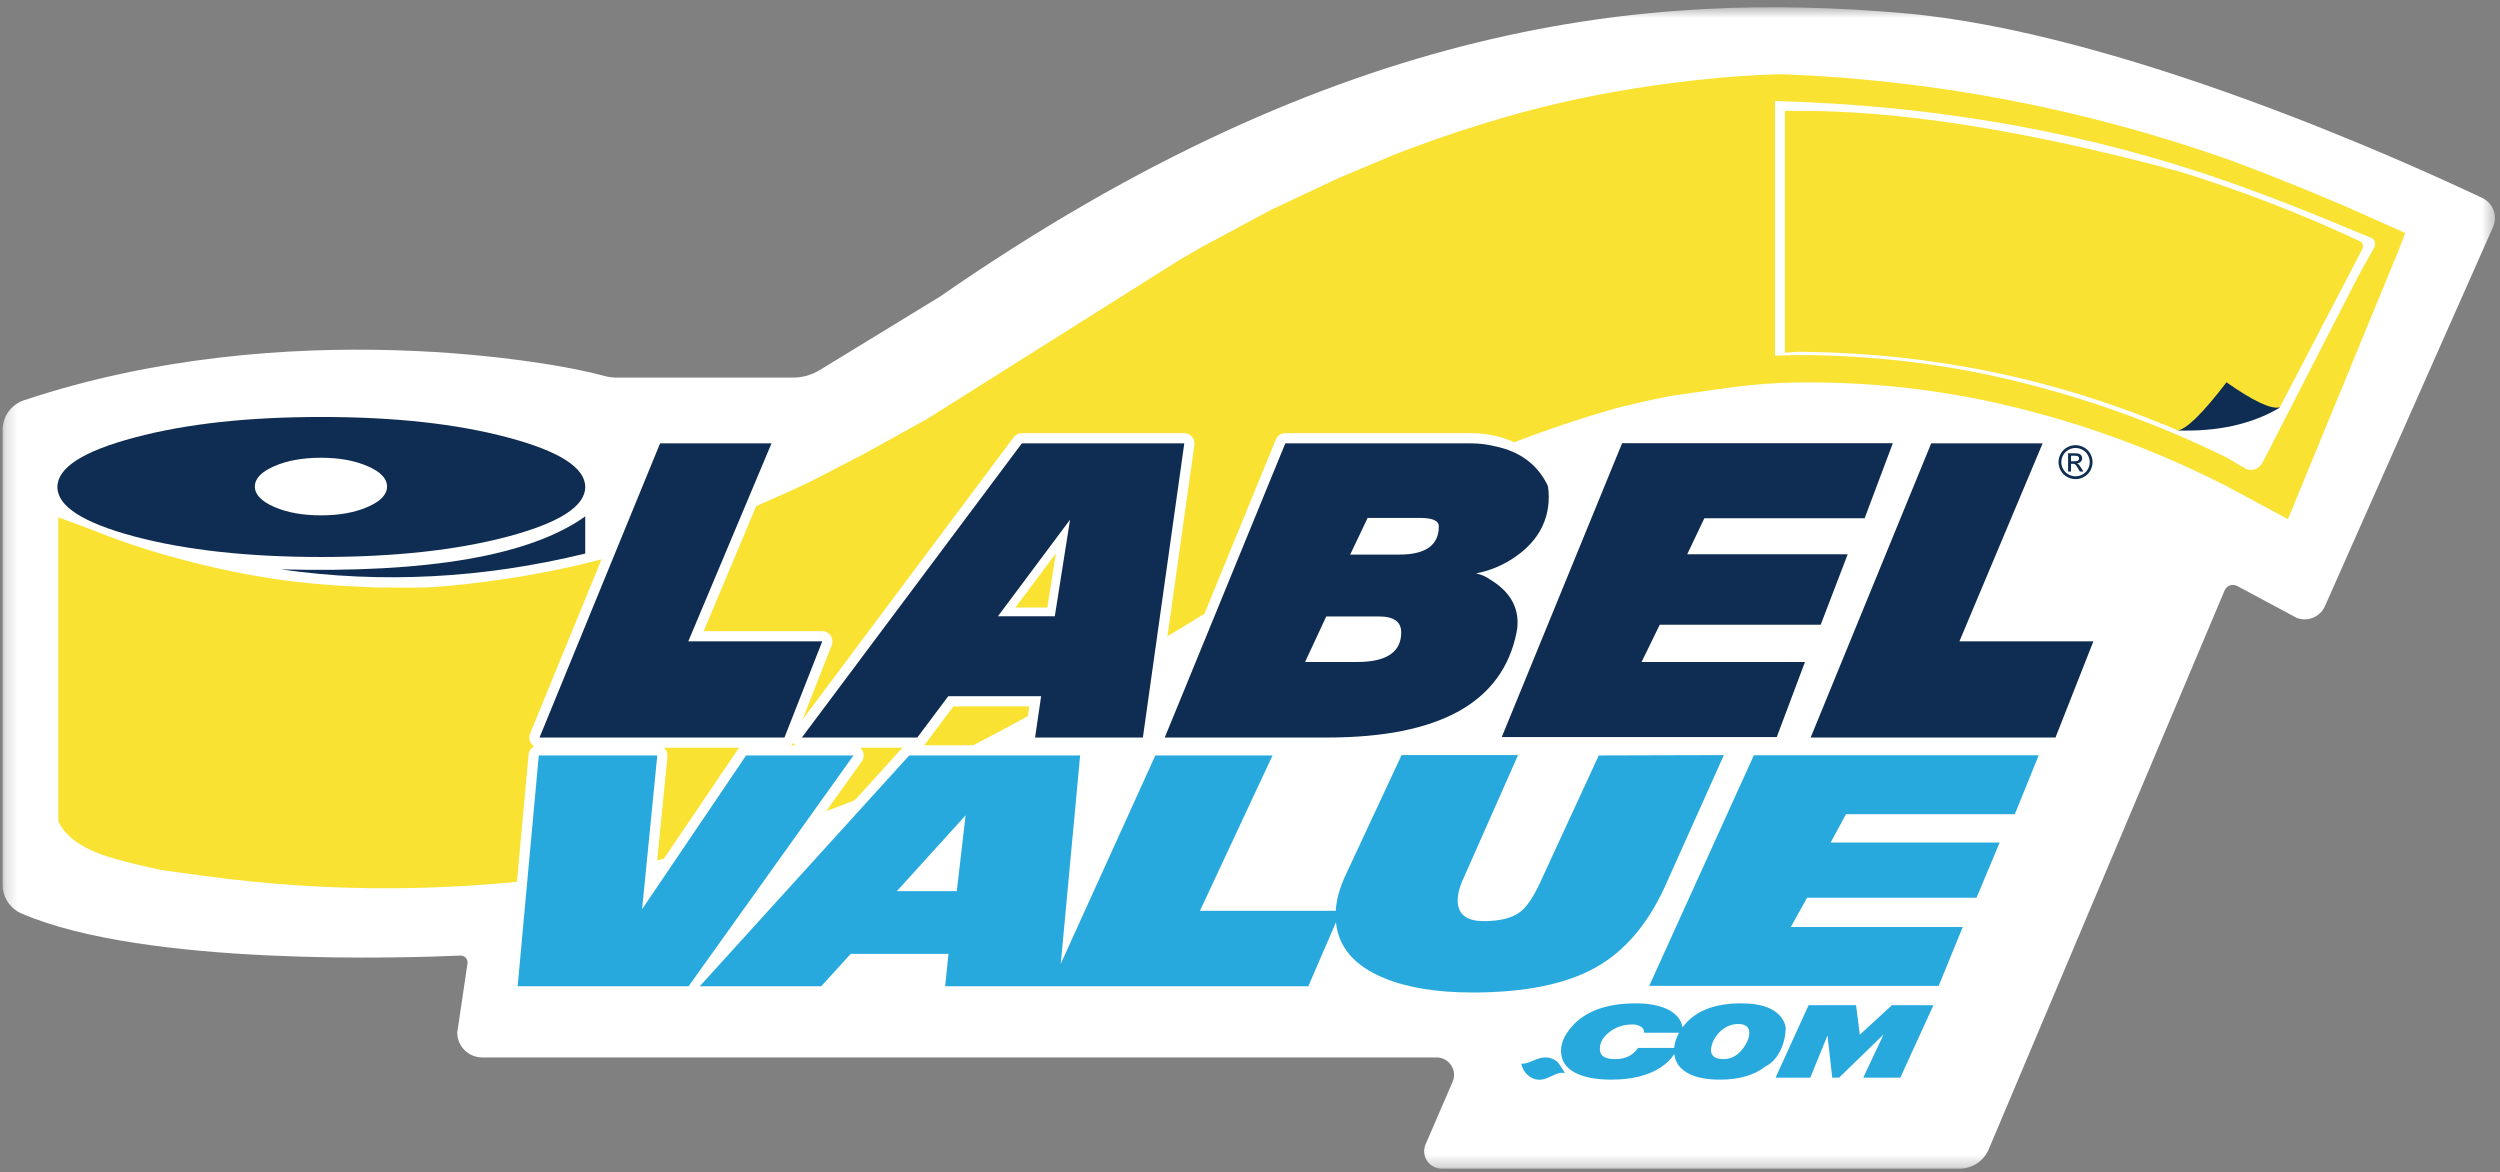 <?xml version="1.0" encoding="UTF-8"?>
<svg width="209px" height="98px" viewBox="0 0 209 98" version="1.1" xmlns="http://www.w3.org/2000/svg" xmlns:xlink="http://www.w3.org/1999/xlink">
    <rect x="0" y="0" width="209" height="98" fill="#808080" stroke="none"/>
    <!-- Generator: Sketch 55.2 (78181) - https://sketchapp.com -->
    <title>labelvalue-logo-patch</title>
    <desc>Created with Sketch.</desc>
    <defs>
        <polygon id="path-1" points="0.215 0.607 208.577 0.607 208.577 97.7 0.215 97.7"></polygon>
    </defs>
    <g id="Homepage" stroke="none" stroke-width="1" fill="none" fill-rule="evenodd">
        <g id="Homepage-desktop" transform="translate(-31, -24)">
            <g id="Header&amp;-Hero">
                <g id="Header-desktop-v1">
                    <g id="Header-middle">
                        <g id="Logo">
                            <g id="labelvalue-logo-patch" transform="translate(31, 24)">
                                <g id="Group-86">
                                    <g id="Group-5">
                                        <mask id="mask-2" fill="white">
                                            <use xlink:href="#path-1"></use>
                                        </mask>
                                        <g id="Clip-4"></g>
                                        <path d="M1.998,33.465 C23.933,26.152 46.58,30.303 50.413,31.401 C50.803,31.512 51.205,31.57 51.61,31.57 L66.277,31.57 C67.069,31.57 67.846,31.353 68.524,30.943 L78.574,24.801 C112.107,1.547 138.04,-0.725 159.096,1.099 C177.183,2.665 201.127,13.522 207.519,16.552 C208.427,16.983 208.824,18.057 208.419,18.974 L194.365,50.675 C193.968,51.57 192.943,52.002 192.025,51.663 L187.026,48.988 C186.636,48.78 186.15,48.951 185.978,49.359 L166.265,96.062 C165.855,97.054 164.884,97.701 163.809,97.701 L120.525,97.701 C119.474,97.701 118.765,96.625 119.181,95.662 L121.438,90.439 C121.855,89.475 121.146,88.402 120.095,88.402 L40.314,88.402 C39.16,88.402 38.226,87.469 38.226,86.318 L39.083,80.546 C39.136,80.187 38.85,79.869 38.487,79.886 C34.278,80.075 12.131,80.839 1.798,76.367 C0.836,75.951 0.215,75.003 0.215,73.956 L0.215,35.954 C0.215,34.828 0.93,33.822 1.998,33.465" id="Fill-3" fill="#FFFFFF" mask="url(#mask-2)"></path>
                                    </g>
                                    <path d="M175.158,38.656 C175.158,39.558 174.425,40.289 173.522,40.289 C172.619,40.289 171.886,39.558 171.886,38.656 C171.886,37.755 172.619,37.024 173.522,37.024 C174.425,37.024 175.158,37.755 175.158,38.656" id="Fill-6" fill="#FFFFFF"></path>
                                    <path d="M13.696,71.405 C14.839,71.57 15.956,71.728 17.057,71.871 C17.06,71.873 17.065,71.873 17.068,71.873 C27.726,73.345 38.532,73.257 49.187,71.612 C59.868,69.95 70.165,66.584 79.79,61.609 C89.324,56.682 98.685,51.192 107.613,45.292 C111.776,42.541 116.156,40.102 120.63,38.043 C125.105,35.985 129.803,34.247 134.595,32.879 C134.609,32.875 134.624,32.871 134.639,32.867 C134.816,32.824 135.017,32.773 135.236,32.709 C135.259,32.702 135.283,32.696 135.308,32.691 L135.464,32.654 C135.828,32.57 136.207,32.484 136.612,32.384 C137.54,32.159 138.53,31.95 139.564,31.762 C139.581,31.759 139.599,31.755 139.616,31.753 L144.621,31.046 C144.627,31.045 144.633,31.044 144.64,31.044 C146.643,30.789 148.5,30.652 150.162,30.637 C156.23,30.55 162.276,31.21 168.132,32.599 C174.183,34.025 180.091,36.15 185.687,38.917 C185.69,38.917 185.692,38.918 185.692,38.918 L186.72,39.431 C186.732,39.437 186.745,39.444 186.756,39.451 L190.597,41.517 L199.27,20.444 L199.37,20.184 L197.425,19.319 L195.606,18.508 C192.488,17.171 189.286,15.885 186.087,14.686 C174.116,10.449 161.681,8.049 149.126,7.55 L148.828,7.543 C146.628,7.605 144.386,7.762 142.163,8.008 C142.161,8.008 142.159,8.008 142.157,8.009 C139.789,8.261 137.385,8.604 135.014,9.028 C132.062,9.561 129.192,10.225 126.486,11.001 C123.652,11.809 120.896,12.716 118.294,13.701 C118.29,13.703 118.285,13.704 118.281,13.706 C117.917,13.839 117.541,13.984 117.178,14.125 L112.435,16.119 L106.874,18.733 L101.138,21.815 C101.057,21.858 100.976,21.906 100.89,21.956 L99.214,22.931 L78.268,36.131 C78.246,36.144 78.224,36.157 78.202,36.169 L72.848,39.137 C72.837,39.143 72.824,39.149 72.813,39.155 L68.455,41.408 C68.441,41.415 68.427,41.422 68.413,41.429 L66.934,42.128 L66.904,42.142 L63.402,43.695 C63.378,43.706 63.353,43.716 63.329,43.725 L58.347,45.589 C58.336,45.594 58.323,45.598 58.312,45.603 L55.596,46.531 C54.238,47.02 52.843,47.459 51.453,47.834 C48.097,48.761 44.483,49.478 40.709,49.966 C39.585,50.119 38.425,50.246 37.166,50.353 C36.57,50.407 35.971,50.442 35.336,50.459 L35.317,50.459 C34.739,50.468 34.16,50.468 33.546,50.468 L33.53,50.468 C32.967,50.46 32.328,50.453 31.679,50.459 C31.651,50.46 31.621,50.459 31.592,50.458 C31.034,50.429 30.45,50.405 29.885,50.383 L29.836,50.382 C29.831,50.381 29.825,50.381 29.819,50.381 L29.379,50.357 C26.155,50.207 23.012,49.839 20.037,49.263 C17.244,48.716 14.518,48.032 11.933,47.23 C10.231,46.698 8.566,46.1 6.98,45.452 L6.217,45.17 L6.217,68.323 C6.746,69.196 7.988,69.934 9.836,70.468 C11.115,70.829 12.413,71.145 13.696,71.405 M32.251,75.599 C27.087,75.599 21.861,75.239 16.704,74.528 C15.577,74.381 14.439,74.219 13.276,74.053 C13.251,74.05 13.225,74.045 13.2,74.04 C11.837,73.763 10.459,73.428 9.101,73.044 C9.099,73.044 9.097,73.043 9.094,73.043 C6.268,72.228 4.437,70.935 3.651,69.2 C3.574,69.027 3.532,68.838 3.532,68.648 L3.532,43.248 C3.532,42.809 3.748,42.399 4.108,42.148 C4.468,41.898 4.929,41.839 5.341,41.991 L7.932,42.946 C7.947,42.952 7.962,42.957 7.976,42.963 C9.498,43.586 11.098,44.161 12.733,44.672 C15.223,45.445 17.855,46.104 20.551,46.632 C23.397,47.184 26.411,47.537 29.508,47.68 L29.516,47.68 L29.991,47.706 C30.551,47.728 31.128,47.75 31.691,47.781 C32.354,47.773 32.992,47.781 33.556,47.788 C34.152,47.788 34.717,47.788 35.27,47.781 C35.847,47.764 36.389,47.733 36.93,47.685 L36.934,47.685 C38.15,47.579 39.266,47.457 40.348,47.311 C40.35,47.311 40.353,47.31 40.356,47.31 C44.008,46.838 47.501,46.145 50.739,45.25 C50.742,45.249 50.745,45.248 50.747,45.248 C52.072,44.891 53.401,44.474 54.696,44.007 C54.703,44.004 54.71,44.002 54.716,44 L57.423,43.074 L62.348,41.23 L65.799,39.7 L67.242,39.018 L71.562,36.784 L76.866,33.845 L97.801,20.652 L97.841,20.627 L99.538,19.641 C99.635,19.585 99.745,19.521 99.865,19.456 L105.632,16.357 C105.654,16.345 105.674,16.334 105.697,16.324 L111.316,13.682 C111.333,13.675 111.35,13.667 111.367,13.66 L116.154,11.648 C116.165,11.643 116.177,11.638 116.189,11.634 C116.569,11.487 116.959,11.336 117.348,11.193 C120.019,10.183 122.845,9.252 125.747,8.425 C128.537,7.625 131.495,6.941 134.538,6.391 C136.972,5.956 139.438,5.603 141.868,5.344 C144.176,5.089 146.504,4.927 148.788,4.863 C148.809,4.863 148.833,4.863 148.856,4.863 L149.198,4.871 C149.205,4.872 149.213,4.872 149.22,4.872 C155.629,5.127 162.056,5.867 168.319,7.076 C174.594,8.286 180.877,9.998 186.996,12.164 C187.004,12.167 187.012,12.169 187.02,12.172 C190.264,13.388 193.512,14.693 196.674,16.049 C196.679,16.051 196.685,16.054 196.692,16.056 L198.521,16.872 L201.625,18.254 C202.277,18.545 202.587,19.292 202.331,19.957 L201.77,21.418 C201.768,21.427 201.764,21.437 201.76,21.448 L192.514,43.911 C192.369,44.263 192.082,44.537 191.724,44.665 C191.365,44.793 190.97,44.762 190.635,44.582 L185.5,41.818 L184.492,41.315 C179.078,38.641 173.366,36.586 167.515,35.206 C161.869,33.869 156.044,33.233 150.198,33.316 L150.192,33.316 C148.636,33.331 146.884,33.46 144.988,33.7 L140.019,34.402 C139.047,34.58 138.116,34.777 137.25,34.988 C136.829,35.091 136.424,35.184 136.066,35.266 L135.947,35.293 C135.704,35.363 135.489,35.417 135.31,35.462 C126.004,38.121 117.184,42.181 109.096,47.526 C100.087,53.479 90.643,59.018 81.024,63.988 C76.083,66.543 70.936,68.701 65.723,70.405 C60.51,72.11 55.084,73.406 49.599,74.261 C44.146,75.102 38.617,75.552 33.165,75.597 C32.86,75.599 32.557,75.599 32.251,75.599" id="Fill-8" fill="#FFFFFF"></path>
                                    <path d="M150.179,28.345 C150.374,28.345 150.567,28.347 150.762,28.349 C150.946,28.352 151.129,28.353 151.315,28.353 L151.333,28.353 C157.452,28.432 163.552,29.226 169.465,30.717 C175.391,32.203 181.193,34.329 186.711,37.035 C186.714,37.036 186.717,37.037 186.72,37.039 C186.812,37.085 186.893,37.13 186.966,37.171 C186.989,37.184 187.013,37.196 187.036,37.209 C187.05,37.217 187.066,37.226 187.082,37.236 L188.077,37.83 L195.945,22.495 C195.952,22.482 195.959,22.469 195.967,22.456 L196.897,20.782 C196.703,20.703 196.509,20.623 196.315,20.544 C195.203,20.087 194.054,19.615 192.921,19.147 C192.918,19.145 192.914,19.143 192.91,19.142 C190.695,18.245 188.402,17.374 186.098,16.553 C174.813,12.558 162.585,10.297 149.732,9.83 L149.732,28.356 L150.144,28.346 C150.156,28.345 150.167,28.345 150.179,28.345 L150.179,28.345 Z M188.209,40.626 C187.929,40.626 187.637,40.578 187.341,40.478 C187.25,40.447 187.162,40.407 187.08,40.358 L185.724,39.548 C185.703,39.535 185.679,39.523 185.658,39.511 C185.607,39.483 185.559,39.456 185.522,39.437 C180.174,36.815 174.553,34.754 168.811,33.315 C163.102,31.878 157.214,31.109 151.306,31.033 C151.114,31.033 150.924,31.03 150.733,31.029 C150.555,31.027 150.377,31.025 150.197,31.025 L148.424,31.07 C148.061,31.08 147.711,30.943 147.452,30.691 C147.192,30.439 147.046,30.093 147.046,29.732 L147.046,8.448 C147.046,8.087 147.192,7.74 147.452,7.488 C147.711,7.236 148.065,7.099 148.424,7.108 C155.244,7.288 161.946,7.961 168.345,9.109 C174.744,10.257 181.019,11.912 186.997,14.028 C189.362,14.871 191.71,15.763 193.979,16.683 C193.994,16.689 194.009,16.695 194.022,16.701 C195.129,17.159 196.251,17.619 197.336,18.065 C197.799,18.256 198.263,18.445 198.725,18.634 C198.73,18.637 198.735,18.639 198.739,18.641 C199.685,19.042 200.109,20.005 199.794,21.036 C199.766,21.125 199.729,21.211 199.683,21.294 L198.325,23.736 L190.451,39.082 C189.966,40.08 189.149,40.626 188.209,40.626 L188.209,40.626 Z" id="Fill-10" fill="#FFFFFF"></path>
                                    <path d="M26.862,36.076 C20.885,36.076 15.742,36.64 11.573,37.752 C6.286,39.154 6.018,40.466 6.018,40.715 C6.018,41.399 7.473,42.583 11.573,43.679 C15.75,44.786 20.895,45.347 26.862,45.347 C32.831,45.347 37.972,44.786 42.143,43.679 C46.249,42.584 47.706,41.399 47.706,40.715 C47.706,40.466 47.438,39.154 42.146,37.753 C37.982,36.64 32.84,36.076 26.862,36.076 M26.862,47.782 C20.683,47.782 15.328,47.194 10.944,46.032 C8.646,45.419 6.95,44.748 5.754,43.982 C4.309,43.057 3.577,41.958 3.577,40.715 C3.577,39.469 4.309,38.368 5.754,37.442 C6.951,36.676 8.648,36.006 10.944,35.397 C15.318,34.232 20.673,33.641 26.862,33.641 C33.053,33.641 38.406,34.232 42.773,35.398 C45.071,36.006 46.771,36.676 47.968,37.442 C49.413,38.368 50.147,39.469 50.147,40.715 C50.147,41.958 49.413,43.057 47.968,43.983 C46.771,44.748 45.072,45.419 42.773,46.032 L42.772,46.032 C38.396,47.194 33.042,47.782 26.862,47.782" id="Fill-12" fill="#FFFFFF"></path>
                                    <path d="M32.775,49.477 C29.608,49.477 26.435,49.252 23.303,48.803 C22.663,48.711 22.206,48.138 22.26,47.495 C22.315,46.852 22.861,46.362 23.508,46.38 C35.553,46.697 43.867,45.284 48.215,42.179 C48.588,41.914 49.077,41.878 49.484,42.086 C49.89,42.295 50.146,42.714 50.146,43.17 L50.146,46.277 C50.146,46.838 49.762,47.327 49.215,47.46 C44.883,48.517 40.507,49.166 36.206,49.388 C35.065,49.448 33.92,49.477 32.775,49.477" id="Fill-14" fill="#FFFFFF"></path>
                                    <path d="M23.075,40.676 C23.183,40.746 23.338,40.831 23.556,40.925 C23.558,40.926 23.559,40.926 23.561,40.927 C24.429,41.308 25.53,41.501 26.83,41.501 C28.138,41.501 29.237,41.308 30.096,40.93 C30.1,40.927 30.104,40.926 30.109,40.923 C30.327,40.829 30.481,40.746 30.59,40.676 C30.481,40.607 30.327,40.523 30.109,40.429 C30.104,40.427 30.1,40.425 30.096,40.424 C29.237,40.044 28.138,39.851 26.83,39.851 C25.53,39.851 24.429,40.045 23.561,40.425 C23.559,40.426 23.558,40.427 23.556,40.428 C23.338,40.522 23.183,40.606 23.075,40.676 M26.83,44.668 C25.09,44.668 23.561,44.385 22.289,43.829 C20.164,42.906 19.718,41.605 19.718,40.677 C19.718,39.747 20.164,38.447 22.289,37.524 C23.561,36.967 25.09,36.685 26.83,36.685 C28.579,36.685 30.107,36.967 31.373,37.524 C33.497,38.441 33.943,39.745 33.943,40.677 C33.943,41.609 33.497,42.912 31.373,43.829 C30.107,44.385 28.579,44.668 26.83,44.668" id="Fill-16" fill="#FFFFFF"></path>
                                    <path d="M30.737,38.976 C31.819,39.442 32.356,40.008 32.356,40.676 C32.356,41.337 31.819,41.911 30.737,42.378 C29.663,42.851 28.356,43.084 26.831,43.084 C25.306,43.084 24.006,42.851 22.924,42.378 C21.85,41.911 21.305,41.337 21.305,40.676 C21.305,40.008 21.85,39.442 22.924,38.976 C24.006,38.502 25.306,38.268 26.831,38.268 C28.356,38.268 29.663,38.502 30.737,38.976 M26.861,46.564 C32.956,46.564 38.154,45.997 42.458,44.856 C46.77,43.706 48.925,42.324 48.925,40.715 C48.925,39.1 46.77,37.717 42.458,36.575 C38.154,35.425 32.956,34.859 26.861,34.859 C20.768,34.859 15.569,35.425 11.257,36.575 C6.953,37.717 4.798,39.1 4.798,40.715 C4.798,42.324 6.953,43.706 11.257,44.856 C15.569,45.997 20.768,46.564 26.861,46.564" id="Fill-18" fill="#0F2D52"></path>
                                    <path d="M48.926,46.277 L48.926,43.17 C44.334,46.448 35.851,47.923 23.476,47.597 C31.882,48.801 40.364,48.366 48.926,46.277" id="Fill-20" fill="#0F2D52"></path>
                                    <path d="M198.214,19.874 C198.526,20.006 198.627,20.262 198.509,20.643 L197.14,23.105 L189.248,38.486 C188.914,39.185 188.415,39.426 187.77,39.209 L186.392,38.385 C186.306,38.338 186.213,38.284 186.12,38.237 C180.672,35.565 175.021,33.491 169.138,32.015 C163.277,30.539 157.339,29.77 151.316,29.692 C150.935,29.692 150.56,29.684 150.18,29.684 L148.389,29.732 L148.389,8.448 C161.962,8.805 174.679,11.088 186.548,15.291 C188.882,16.123 191.194,17 193.475,17.924 L193.435,17.909 C195.031,18.569 196.626,19.222 198.214,19.874 L198.214,19.874 Z M200.518,20.938 L201.079,19.478 L197.973,18.095 L196.143,17.28 C192.992,15.927 189.801,14.646 186.548,13.427 C174.368,9.116 161.9,6.716 149.167,6.211 L148.825,6.203 C146.591,6.265 144.326,6.421 142.015,6.676 C139.532,6.94 137.12,7.29 134.776,7.71 C131.765,8.254 128.878,8.921 126.115,9.714 C123.251,10.529 120.488,11.438 117.819,12.448 C117.436,12.587 117.056,12.736 116.674,12.883 L111.888,14.895 L106.269,17.536 L100.502,20.635 C100.401,20.69 100.307,20.744 100.214,20.798 L98.517,21.785 L77.55,34.998 L72.196,37.965 L67.838,40.218 L66.359,40.917 L62.857,42.47 L57.876,44.335 L55.153,45.266 C53.836,45.741 52.483,46.169 51.097,46.541 C47.781,47.458 44.256,48.156 40.528,48.639 C39.384,48.794 38.224,48.918 37.049,49.019 C36.442,49.074 35.858,49.104 35.298,49.12 C34.73,49.128 34.146,49.128 33.547,49.128 C32.94,49.12 32.317,49.112 31.663,49.12 C31.08,49.089 30.481,49.066 29.889,49.042 C29.741,49.035 29.593,49.027 29.446,49.019 C26.27,48.871 23.219,48.514 20.293,47.947 C17.515,47.403 14.861,46.735 12.332,45.951 C10.642,45.422 9.024,44.84 7.467,44.203 L4.875,43.248 L4.875,68.648 C5.491,70.008 7.016,71.048 9.467,71.755 C10.759,72.121 12.09,72.447 13.467,72.727 C14.604,72.89 15.748,73.053 16.884,73.2 C27.742,74.699 38.574,74.606 49.393,72.937 C60.273,71.243 70.608,67.864 80.407,62.8 C90.011,57.835 99.327,52.375 108.354,46.409 C116.604,40.956 125.469,36.878 134.963,34.167 C135.151,34.121 135.368,34.066 135.61,33.996 C136.014,33.902 136.458,33.803 136.932,33.686 C137.86,33.461 138.824,33.258 139.804,33.08 L144.809,32.373 C146.771,32.124 148.56,31.992 150.18,31.977 C156.141,31.891 162.025,32.528 167.822,33.902 C173.823,35.317 179.574,37.39 185.092,40.117 C185.435,40.288 185.777,40.459 186.12,40.63 L191.272,43.403 L200.518,20.938 Z" id="Fill-22" fill="#F9E232"></path>
                                    <path d="M197.474,20.853 C197.614,20.581 197.568,20.355 197.327,20.185 C192.478,17.909 187.466,15.975 182.291,14.367 C169.356,10.871 158.529,9.171 149.797,9.271 L149.222,9.271 L149.222,29.483 L150.381,29.413 L150.654,29.413 C161.838,29.522 172.508,31.798 182.68,36.248 C182.858,36.326 183.046,36.412 183.241,36.49 L183.31,36.637 L185.108,37.375 L185.186,37.522 L185.334,37.522 L185.334,37.6 L185.559,37.6 L185.559,37.67 L185.707,37.67 L185.707,37.747 L185.863,37.747 L185.863,37.818 L186.003,37.818 L186.003,37.896 L186.159,37.896 L186.159,37.965 L186.306,37.965 L186.306,38.043 L186.462,38.043 L186.462,38.113 L186.61,38.113 L186.61,38.19 L186.758,38.19 L186.758,38.261 L186.906,38.261 L186.906,38.338 L187.053,38.338 L187.053,38.409 L187.131,38.409 L187.131,38.486 L187.357,38.486 L187.357,38.556 L188.259,38.556 L188.259,38.409 L188.33,38.409 L188.33,38.261 L188.408,38.261 L188.408,38.113 L188.477,38.113 L188.477,37.965 L188.555,37.965 L188.555,37.818 L188.634,37.818 L188.634,37.67 L188.703,37.67 L188.703,37.522 L188.781,37.522 L188.781,37.375 L188.859,37.375 L188.859,37.227 L188.906,37.227 L189.832,35.309 L189.979,35.239 L189.979,35.014 L190.128,34.944 C192.58,30.245 195.023,25.545 197.474,20.853" id="Fill-24" fill="#F9E232"></path>
                                    <path d="M189.381,34.338 C189.031,34.493 188.836,34.578 188.804,34.578 C188.127,34.633 187.723,34.672 187.598,34.687 C187.357,34.726 187.131,34.788 186.913,34.882 C186.424,35.092 185.956,35.185 185.497,35.161 C184.944,35.138 184.447,35.185 183.995,35.301 C183.77,35.363 183.582,35.472 183.426,35.62 C183.326,35.713 183.263,35.799 183.233,35.892 C183.178,35.884 183.139,35.876 183.107,35.876 C182.968,35.814 182.89,35.783 182.85,35.783 C182.68,35.783 182.562,35.829 182.5,35.929 C182.486,35.938 182.461,35.954 182.455,35.969 C182.399,35.961 182.33,35.961 182.236,35.961 C182.189,35.961 182.166,35.961 182.151,35.977 C182.104,35.977 182.073,35.985 182.065,35.993 C182.049,36 182.041,36.016 182.041,36.047 C182.041,36.117 182.095,36.155 182.205,36.155 C182.22,36.155 182.236,36.148 182.26,36.117 L182.384,36.186 C182.392,36.194 182.399,36.21 182.392,36.241 C182.392,36.249 182.415,36.265 182.446,36.28 C182.477,36.311 182.508,36.334 182.562,36.35 L182.656,36.404 C182.719,36.451 182.796,36.505 182.882,36.568 C183.107,36.66 183.544,36.847 184.197,37.142 C185.108,37.561 185.792,37.888 186.26,38.128 C186.361,38.183 186.929,38.4 187.965,38.781 C188.377,38.688 188.728,38.455 188.992,38.082 C189.171,37.833 189.287,37.569 189.349,37.289 C189.396,37.118 189.559,36.801 189.848,36.326 C189.948,36.148 190.034,36.009 190.096,35.892 C190.323,35.744 190.533,35.324 190.734,34.649 C190.734,34.626 190.734,34.61 190.743,34.594 C190.759,34.548 190.765,34.493 190.765,34.439 C190.774,34.392 190.765,34.345 190.743,34.306 C190.75,34.291 190.759,34.276 190.759,34.261 C190.759,34.213 190.75,34.182 190.727,34.159 C190.719,34.097 190.681,34.066 190.618,34.066 C190.556,34.097 190.509,34.112 190.455,34.112 L190.416,34.112 C190.361,34.105 190.299,34.097 190.229,34.097 C190.011,34.097 189.723,34.174 189.381,34.338" id="Fill-26" fill="#FFFFFF"></path>
                                    <path d="M190.587,34.082 L190.572,34.058 C189.84,34.221 188.361,33.523 186.136,31.961 C184.112,34.602 182.734,35.938 182.01,35.985 C185.396,36.101 188.253,35.464 190.587,34.082" id="Fill-28" fill="#0F2D52"></path>
                                    <path d="M113.841,45.754 C114.205,45.755 114.569,45.756 114.933,45.757 C115.617,45.759 116.301,45.761 116.986,45.761 L117.274,45.761 C117.284,45.761 117.293,45.761 117.304,45.762 C118.213,45.806 118.912,45.507 119.438,44.847 C119.749,44.437 119.66,44.249 119.515,44.067 C119.464,44.011 119.402,43.975 119.325,43.959 C118.675,43.89 117.996,43.873 117.306,43.909 C117.296,43.91 117.285,43.911 117.274,43.911 L114.717,43.911 L113.841,45.754 Z M117.481,46.984 C117.408,46.984 117.335,46.983 117.259,46.979 L116.986,46.979 C116.301,46.979 115.614,46.977 114.93,46.975 C114.245,46.973 113.56,46.971 112.876,46.971 C112.668,46.971 112.473,46.864 112.361,46.687 C112.249,46.511 112.236,46.289 112.325,46.101 L113.781,43.04 C113.882,42.828 114.096,42.693 114.332,42.693 L117.257,42.693 C118.015,42.653 118.763,42.671 119.481,42.751 C119.493,42.752 119.506,42.753 119.518,42.756 C119.884,42.82 120.203,42.999 120.443,43.276 C120.448,43.282 120.453,43.287 120.458,43.293 C120.784,43.698 121.214,44.534 120.405,45.59 C120.403,45.593 120.4,45.595 120.398,45.598 C119.668,46.519 118.686,46.984 117.481,46.984 L117.481,46.984 Z" id="Fill-30" fill="#FFFFFF"></path>
                                    <path d="M76.357,73.888 L79.444,73.888 L79.9,69.979 L76.357,73.888 Z M79.987,75.107 L74.982,75.107 C74.741,75.107 74.523,74.965 74.425,74.745 C74.327,74.524 74.368,74.267 74.53,74.089 L80.274,67.751 C80.451,67.554 80.735,67.495 80.978,67.605 C81.22,67.714 81.363,67.966 81.332,68.229 L80.593,74.568 C80.557,74.874 80.297,75.107 79.987,75.107 L79.987,75.107 Z" id="Fill-32" fill="#FFFFFF"></path>
                                    <path d="M84.885,50.79 L87.556,50.79 L88.273,46.253 L84.885,50.79 Z M88.182,52.252 L83.426,52.252 C83.149,52.252 82.896,52.095 82.772,51.848 C82.648,51.601 82.674,51.305 82.84,51.084 L88.87,43.005 C89.073,42.735 89.432,42.638 89.742,42.768 C90.052,42.898 90.234,43.223 90.181,43.556 L88.905,51.634 C88.849,51.99 88.542,52.252 88.182,52.252 L88.182,52.252 Z" id="Fill-34" fill="#FFFFFF"></path>
                                    <path d="M110.25,54.611 L113.445,54.611 C116.409,54.611 116.409,53.391 116.409,52.872 C116.409,52.631 116.409,52.267 115.296,52.267 L111.344,52.267 L110.25,54.611 Z M113.445,56.074 L109.102,56.074 C108.851,56.074 108.619,55.945 108.484,55.735 C108.35,55.524 108.332,55.26 108.438,55.034 L110.212,51.227 C110.333,50.97 110.591,50.804 110.877,50.804 L115.296,50.804 C117.623,50.804 117.873,52.25 117.873,52.872 C117.873,53.935 117.442,54.786 116.626,55.331 C115.88,55.83 114.839,56.074 113.445,56.074 L113.445,56.074 Z" id="Fill-36" fill="#FFFFFF"></path>
                                    <path d="M139.2,81.568 L161.497,81.568 L162.815,78.348 L149.711,78.348 C149.41,78.348 149.13,78.189 148.975,77.927 C148.822,77.668 148.819,77.346 148.965,77.082 L150.327,74.635 C150.478,74.364 150.764,74.196 151.074,74.196 L164.669,74.196 L165.886,71.287 L153.043,71.287 C152.742,71.287 152.464,71.13 152.309,70.871 C152.155,70.613 152.149,70.293 152.292,70.029 L153.576,67.66 C153.726,67.385 154.013,67.213 154.328,67.213 L167.862,67.213 L169.169,63.994 L147.173,63.994 L139.2,81.568 Z M162.071,83.273 L137.875,83.273 C137.584,83.273 137.314,83.127 137.156,82.883 C136.999,82.639 136.977,82.333 137.095,82.068 L145.844,62.789 C145.983,62.484 146.287,62.287 146.623,62.287 L170.437,62.287 C170.721,62.287 170.988,62.43 171.146,62.664 C171.305,62.899 171.336,63.198 171.229,63.461 L169.229,68.386 C169.098,68.708 168.785,68.919 168.437,68.919 L154.836,68.919 L154.476,69.582 L167.169,69.582 C167.454,69.582 167.721,69.726 167.88,69.963 C168.038,70.2 168.067,70.501 167.957,70.763 L166.027,75.378 C165.894,75.695 165.583,75.901 165.239,75.901 L151.577,75.901 L151.163,76.643 L164.087,76.643 C164.371,76.643 164.637,76.784 164.796,77.02 C164.955,77.257 164.985,77.556 164.877,77.819 L162.862,82.743 C162.731,83.063 162.418,83.273 162.071,83.273 L162.071,83.273 Z" id="Fill-38" fill="#FFFFFF"></path>
                                    <path d="M152.642,60.805 L171.256,60.805 L173.752,54.47 L163.807,54.47 C163.521,54.47 163.254,54.327 163.095,54.09 C162.937,53.853 162.907,53.551 163.019,53.288 L169.479,37.917 L162.022,37.917 L152.642,60.805 Z M171.839,62.51 L151.37,62.51 C151.085,62.51 150.819,62.368 150.661,62.132 C150.502,61.897 150.472,61.597 150.579,61.334 L160.658,36.742 C160.789,36.422 161.102,36.212 161.448,36.212 L170.765,36.212 C171.051,36.212 171.317,36.354 171.477,36.592 C171.634,36.83 171.662,37.131 171.552,37.394 L165.092,52.765 L175.006,52.765 C175.289,52.765 175.553,52.904 175.713,53.137 C175.87,53.371 175.904,53.667 175.801,53.929 L172.633,61.969 C172.505,62.296 172.189,62.51 171.839,62.51 L171.839,62.51 Z" id="Fill-40" fill="#FFFFFF"></path>
                                    <path d="M126.819,60.766 L147.945,60.766 L149.662,56.195 L137.236,56.195 C136.942,56.195 136.668,56.043 136.512,55.795 C136.356,55.545 136.339,55.233 136.469,54.97 L137.986,51.855 C138.129,51.561 138.427,51.374 138.754,51.374 L151.623,51.374 L153.225,47.192 L141.049,47.192 C140.757,47.192 140.484,47.042 140.328,46.795 C140.172,46.548 140.153,46.238 140.278,45.974 L141.711,42.96 C141.852,42.663 142.152,42.473 142.482,42.473 L155.291,42.473 L157.01,37.902 L136.184,37.902 L126.819,60.766 Z M148.536,62.471 L125.547,62.471 C125.262,62.471 124.996,62.329 124.838,62.093 C124.679,61.858 124.648,61.559 124.756,61.296 L134.819,36.727 C134.95,36.406 135.262,36.196 135.61,36.196 L158.242,36.196 C158.523,36.196 158.784,36.333 158.944,36.563 C159.104,36.793 159.14,37.086 159.042,37.348 L156.684,43.624 C156.559,43.958 156.239,44.178 155.884,44.178 L143.022,44.178 L142.401,45.486 L154.468,45.486 C154.748,45.486 155.012,45.625 155.171,45.855 C155.33,46.087 155.366,46.382 155.265,46.644 L153.009,52.532 C152.881,52.862 152.564,53.08 152.21,53.08 L139.289,53.08 L138.601,54.489 L150.895,54.489 C151.174,54.489 151.438,54.627 151.597,54.856 C151.756,55.087 151.793,55.379 151.694,55.641 L149.337,61.918 C149.211,62.25 148.894,62.471 148.536,62.471 L148.536,62.471 Z" id="Fill-42" fill="#FFFFFF"></path>
                                    <path d="M79.961,81.599 L108.812,81.599 L110.803,76.997 L100.315,76.997 C100.022,76.997 99.752,76.848 99.595,76.602 C99.438,76.357 99.418,76.048 99.541,75.784 L105.045,64.009 L97.138,64.009 L89.458,80.923 C89.286,81.303 88.864,81.503 88.462,81.396 C88.058,81.289 87.79,80.908 87.829,80.494 L89.361,64.009 L76.388,64.009 L60.425,81.599 L68.277,81.599 L70.49,79.167 C70.652,78.99 70.881,78.888 71.123,78.888 L79.294,78.888 C79.536,78.888 79.766,78.99 79.929,79.17 C80.09,79.349 80.169,79.588 80.143,79.829 L79.961,81.599 Z M112.382,76.614 C112.465,76.732 112.52,76.869 112.535,77.019 C112.721,78.802 113.872,80.098 116.055,80.987 C117.878,81.739 120.251,82.12 123.11,82.12 C127.338,82.12 130.676,81.444 133.032,80.11 C135.22,78.868 137.014,76.767 138.366,73.864 L142.797,63.982 L134.204,64.008 L129.482,74.241 L129.479,74.249 C128.883,75.507 128.297,76.359 127.689,76.853 C126.844,77.531 125.654,77.859 124.045,77.859 C121.615,77.859 121.109,76.439 121.024,75.593 C121.023,75.591 121.023,75.587 121.023,75.584 C120.954,74.832 121.146,73.968 121.594,73.017 L125.597,63.979 L117.717,63.979 L113.285,73.483 C113.284,73.484 113.284,73.486 113.282,73.488 C112.827,74.447 112.572,75.357 112.524,76.193 C112.514,76.349 112.463,76.493 112.382,76.614 L112.382,76.614 Z M123.11,83.824 C120.025,83.824 117.433,83.4 115.406,82.563 C113.601,81.83 112.318,80.809 111.573,79.519 L110.158,82.79 C110.023,83.102 109.715,83.305 109.374,83.305 L79.014,83.305 C78.772,83.305 78.541,83.202 78.38,83.023 C78.218,82.843 78.139,82.605 78.164,82.364 L78.347,80.594 L71.5,80.594 L69.287,83.025 C69.126,83.203 68.896,83.305 68.655,83.305 L58.499,83.305 C58.16,83.305 57.854,83.106 57.717,82.797 C57.581,82.49 57.638,82.129 57.866,81.879 L75.377,62.584 C75.538,62.406 75.769,62.304 76.009,62.304 L90.299,62.304 C90.539,62.304 90.767,62.405 90.93,62.583 C91.092,62.76 91.171,62.997 91.149,63.235 L90.001,75.599 L95.809,62.804 C95.947,62.499 96.252,62.304 96.587,62.304 L106.385,62.304 C106.677,62.304 106.949,62.453 107.106,62.698 C107.263,62.944 107.283,63.254 107.16,63.517 L101.657,75.292 L110.91,75.292 C111.048,74.476 111.325,73.629 111.737,72.76 L116.399,62.766 C116.538,62.465 116.84,62.273 117.173,62.273 L126.908,62.273 C127.197,62.273 127.466,62.419 127.625,62.66 C127.783,62.902 127.806,63.206 127.69,63.47 L123.153,73.716 C123.15,73.722 123.148,73.729 123.144,73.735 C122.829,74.399 122.684,74.985 122.723,75.425 C122.752,75.7 122.803,76.154 124.045,76.154 C125.232,76.154 126.097,75.943 126.615,75.526 C126.887,75.306 127.338,74.778 127.933,73.523 L132.88,62.8 C133.019,62.499 133.321,62.305 133.654,62.304 L144.114,62.273 L144.116,62.273 C144.405,62.273 144.675,62.419 144.832,62.661 C144.991,62.903 145.014,63.209 144.896,63.474 L139.922,74.566 L139.919,74.577 C138.412,77.811 136.38,80.171 133.877,81.593 L133.876,81.593 C131.259,83.074 127.637,83.824 123.11,83.824 L123.11,83.824 Z" id="Fill-44" fill="#FFFFFF"></path>
                                    <path d="M87.52,60.805 L94.802,60.805 L98.025,37.917 L85.854,37.917 L68.74,60.805 L76.259,60.805 L78.595,57.69 C78.755,57.474 79.009,57.348 79.278,57.348 L87.038,57.348 C87.286,57.348 87.521,57.456 87.684,57.643 C87.846,57.831 87.918,58.079 87.884,58.324 L87.52,60.805 Z M95.544,62.51 L86.531,62.51 C86.283,62.51 86.048,62.402 85.886,62.215 C85.723,62.028 85.651,61.78 85.686,61.534 L86.05,59.053 L79.706,59.053 L77.371,62.168 C77.209,62.384 76.956,62.51 76.686,62.51 L67.036,62.51 C66.713,62.51 66.417,62.328 66.273,62.04 C66.127,61.752 66.158,61.406 66.351,61.147 L84.742,36.555 C84.904,36.339 85.157,36.212 85.427,36.212 L99.007,36.212 C99.255,36.212 99.49,36.319 99.653,36.505 C99.814,36.692 99.887,36.939 99.854,37.183 L96.39,61.777 C96.331,62.196 95.97,62.51 95.544,62.51 L95.544,62.51 Z" id="Fill-46" fill="#FFFFFF"></path>
                                    <path d="M46.377,60.805 L64.998,60.805 L67.488,54.47 L57.541,54.47 C57.255,54.47 56.988,54.327 56.83,54.09 C56.671,53.853 56.643,53.551 56.754,53.288 L63.214,37.917 L55.756,37.917 L46.377,60.805 Z M65.581,62.51 L45.105,62.51 C44.82,62.51 44.554,62.368 44.396,62.132 C44.236,61.897 44.206,61.597 44.314,61.334 L54.393,36.742 C54.524,36.422 54.836,36.212 55.183,36.212 L64.499,36.212 C64.785,36.212 65.052,36.354 65.211,36.592 C65.368,36.83 65.397,37.131 65.287,37.394 L58.826,52.765 L68.741,52.765 C69.023,52.765 69.287,52.904 69.446,53.137 C69.605,53.371 69.639,53.667 69.535,53.928 L66.377,61.968 C66.248,62.296 65.933,62.51 65.581,62.51 L65.581,62.51 Z" id="Fill-48" fill="#FFFFFF"></path>
                                    <path d="M44.211,81.599 L57.124,81.599 L69.69,64.009 L62.829,64.009 L54.389,76.481 C54.17,76.805 53.758,76.939 53.391,76.806 C53.023,76.675 52.792,76.309 52.831,75.921 L54.007,64.009 L45.822,64.009 L44.211,81.599 Z M57.564,83.304 L43.275,83.304 C43.035,83.304 42.806,83.204 42.644,83.027 C42.483,82.85 42.403,82.613 42.424,82.374 L44.191,63.079 C44.231,62.64 44.6,62.303 45.042,62.303 L54.95,62.303 C55.19,62.303 55.421,62.406 55.582,62.584 C55.745,62.763 55.823,63.001 55.801,63.24 L54.862,72.735 L61.666,62.679 C61.825,62.445 62.09,62.303 62.374,62.303 L71.348,62.303 C71.668,62.303 71.961,62.482 72.107,62.767 C72.254,63.049 72.228,63.392 72.044,63.651 L58.26,82.947 C58.1,83.171 57.841,83.304 57.564,83.304 L57.564,83.304 Z" id="Fill-50" fill="#FFFFFF"></path>
                                    <path d="M98.646,60.805 L110.953,60.805 C115.474,60.805 119.032,60.102 121.53,58.716 C123.961,57.367 125.405,55.401 125.948,52.705 C125.948,52.698 125.95,52.69 125.951,52.685 C125.994,52.495 126.015,52.281 126.015,52.048 C126.015,50.883 125.405,49.948 124.147,49.189 C124.131,49.178 124.113,49.169 124.097,49.157 C123.835,48.973 123.576,48.855 123.305,48.796 C123.295,48.794 123.286,48.792 123.277,48.79 C122.798,48.671 122.584,48.277 122.584,47.939 C122.584,47.496 122.913,47.139 123.354,47.08 C124.45,46.845 125.462,46.391 126.364,45.729 C127.617,44.815 128.356,43.682 128.562,42.359 C128.604,42.081 128.623,41.804 128.623,41.515 C128.623,41.168 128.582,40.839 128.504,40.562 C128.003,39.656 127.283,39.041 126.304,38.684 C126.244,38.666 126.192,38.649 126.148,38.633 C126.125,38.626 126.102,38.618 126.08,38.612 C126.037,38.599 125.994,38.583 125.953,38.562 C125.156,38.178 124.278,37.969 123.27,37.925 C123.205,37.924 123.142,37.922 123.086,37.921 C123.038,37.919 122.988,37.917 122.939,37.917 L108.025,37.917 L98.646,60.805 Z M110.953,62.51 L97.373,62.51 C97.088,62.51 96.823,62.368 96.664,62.132 C96.506,61.897 96.475,61.597 96.583,61.334 L106.661,36.742 C106.792,36.422 107.105,36.212 107.452,36.212 L122.939,36.212 C123.012,36.212 123.082,36.214 123.143,36.216 C123.204,36.218 123.265,36.218 123.325,36.22 C124.537,36.271 125.652,36.534 126.64,37 C126.661,37.007 126.681,37.014 126.703,37.021 C126.736,37.032 126.769,37.043 126.791,37.05 C126.812,37.055 126.833,37.062 126.855,37.07 C128.271,37.577 129.346,38.508 130.052,39.834 C130.077,39.88 130.098,39.929 130.113,39.98 C130.258,40.441 130.331,40.958 130.331,41.515 C130.331,41.889 130.306,42.247 130.253,42.609 C130.252,42.612 130.252,42.615 130.251,42.617 C129.973,44.404 129.005,45.914 127.375,47.105 C126.823,47.509 126.239,47.85 125.623,48.124 C127.017,49.154 127.724,50.471 127.724,52.048 C127.724,52.402 127.689,52.74 127.62,53.048 C126.355,59.327 120.748,62.51 110.953,62.51 L110.953,62.51 Z" id="Fill-52" fill="#FFFFFF"></path>
                                    <path d="M110.876,51.536 L115.297,51.536 C116.527,51.536 117.141,51.978 117.141,52.871 C117.141,54.518 115.912,55.342 113.444,55.342 L109.103,55.342 L110.876,51.536 Z M118.752,43.301 C119.772,43.301 120.285,43.535 120.285,44.009 C120.285,45.577 119.181,46.363 116.986,46.363 L112.876,46.363 L114.332,43.301 L118.752,43.301 Z M125.002,37.313 C124.355,37.15 123.664,37.064 122.939,37.064 L107.452,37.064 L97.373,61.657 L110.954,61.657 C120.333,61.657 125.609,58.729 126.784,52.871 C126.838,52.631 126.87,52.36 126.87,52.049 C126.87,50.572 126.106,49.376 124.59,48.459 C124.224,48.196 123.827,48.024 123.4,47.939 C124.659,47.69 125.82,47.185 126.87,46.416 C128.606,45.142 129.477,43.504 129.477,41.516 C129.477,41.228 129.453,40.948 129.415,40.7 C129.399,40.629 129.376,40.576 129.353,40.52 C128.497,38.804 127.049,37.741 125.002,37.313 L125.002,37.313 Z" id="Fill-54" fill="#0F2D52"></path>
                                    <polygon id="Fill-56" fill="#0F2D52" points="141.05 46.339 142.483 43.326 155.884 43.326 158.242 37.049 135.609 37.049 125.547 61.618 148.537 61.618 150.895 55.343 137.236 55.343 138.754 52.228 152.21 52.228 154.467 46.339"></polygon>
                                    <polygon id="Fill-58" fill="#0F2D52" points="170.764 37.064 161.448 37.064 151.37 61.657 171.839 61.657 175.006 53.618 163.807 53.618"></polygon>
                                    <path d="M89.458,43.442 L88.181,51.52 L83.427,51.52 L89.458,43.442 Z M99.008,37.064 L85.427,37.064 L67.036,61.657 L76.687,61.657 L79.278,58.2 L87.038,58.2 L86.532,61.657 L95.545,61.657 L99.008,37.064 Z" id="Fill-60" fill="#0F2D52"></path>
                                    <polygon id="Fill-62" fill="#0F2D52" points="64.499 37.064 55.183 37.064 45.104 61.657 65.581 61.657 68.741 53.618 57.541 53.618"></polygon>
                                    <polygon id="Fill-64" fill="#28A9DE" points="168.437 68.066 170.438 63.141 146.623 63.141 137.875 82.42 162.071 82.42 164.087 77.496 149.712 77.496 151.074 75.049 165.238 75.049 167.169 70.436 153.043 70.436 154.327 68.066"></polygon>
                                    <path d="M79.987,74.497 L74.982,74.497 L80.726,68.159 L79.987,74.497 Z M123.111,82.973 C127.507,82.973 130.956,82.265 133.454,80.851 C135.82,79.508 137.712,77.294 139.143,74.218 L144.116,63.126 L133.656,63.156 L128.707,73.883 C128.17,75.019 127.649,75.787 127.15,76.19 C126.473,76.734 125.438,77.006 124.045,77.006 C122.69,77.006 121.974,76.509 121.873,75.507 C121.819,74.909 121.982,74.195 122.372,73.371 L126.909,63.126 L117.172,63.126 L112.51,73.122 C112.005,74.187 111.725,75.196 111.669,76.144 L100.315,76.144 L106.385,63.156 L96.587,63.156 L88.68,80.572 L90.299,63.156 L76.01,63.156 L58.498,82.452 L68.654,82.452 L71.122,79.741 L79.294,79.741 L79.014,82.452 L109.374,82.452 L111.685,77.108 C111.904,79.205 113.25,80.766 115.733,81.776 C117.671,82.576 120.13,82.973 123.111,82.973 L123.111,82.973 Z" id="Fill-66" fill="#28A9DE"></path>
                                    <polygon id="Fill-68" fill="#28A9DE" points="71.348 63.157 62.374 63.157 53.681 76.004 54.949 63.157 45.043 63.157 43.276 82.452 57.564 82.452"></polygon>
                                    <path d="M141.609,89.021 C142.137,89.277 142.869,89.406 143.789,89.406 C145.183,89.406 146.289,89.093 147.075,88.477 C147.121,88.442 147.17,88.41 147.221,88.385 C147.566,88.214 147.845,87.905 148.074,87.444 C148.291,86.998 148.409,86.505 148.428,85.976 C148.406,85.856 148.352,85.735 148.267,85.615 C147.855,85.03 146.952,84.733 145.579,84.733 C143.544,84.733 142.162,85.274 141.351,86.386 C141.15,86.664 140.801,86.794 140.467,86.715 C140.133,86.638 139.877,86.368 139.819,86.03 C139.777,85.79 139.646,85.435 138.985,85.12 C138.417,84.863 137.657,84.733 136.731,84.733 C134.397,84.733 132.795,85.359 131.835,86.643 C131.476,87.127 131.321,87.566 131.362,87.984 C131.363,87.987 131.363,87.99 131.363,87.993 C131.391,88.306 131.522,88.706 132.301,89.028 C132.904,89.279 133.713,89.406 134.707,89.406 C136.209,89.406 137.425,89.119 138.321,88.552 C138.732,88.291 139.035,88.002 139.246,87.668 C139.439,87.362 139.806,87.211 140.159,87.291 C140.511,87.372 140.775,87.665 140.817,88.024 C140.853,88.337 140.976,88.7 141.609,89.021 M143.789,91.111 C142.588,91.111 141.628,90.928 140.855,90.55 C140.851,90.549 140.847,90.547 140.844,90.547 C140.335,90.288 139.969,89.978 139.71,89.654 C139.562,89.771 139.404,89.884 139.236,89.991 C138.062,90.734 136.538,91.111 134.707,91.111 C133.469,91.111 132.467,90.945 131.646,90.603 C130.133,89.978 129.731,88.924 129.661,88.148 C129.58,87.303 129.849,86.454 130.464,85.626 C131.753,83.902 133.861,83.028 136.731,83.028 C137.907,83.028 138.905,83.211 139.7,83.571 L139.712,83.577 C140.196,83.806 140.585,84.089 140.879,84.424 C142.018,83.497 143.592,83.028 145.579,83.028 C147.541,83.028 148.916,83.569 149.665,84.635 C149.926,85.004 150.082,85.405 150.132,85.825 C150.137,85.857 150.139,85.891 150.139,85.924 L150.139,85.94 L150.139,85.959 C150.121,86.757 149.942,87.507 149.609,88.192 L149.606,88.197 C149.227,88.962 148.709,89.524 148.064,89.869 C146.977,90.693 145.539,91.111 143.789,91.111" id="Fill-70" fill="#FFFFFF"></path>
                                    <path d="M128.623,89.406 C128.657,89.411 128.693,89.414 128.73,89.414 C128.757,89.414 128.896,89.406 129.211,89.255 C129.195,89.255 129.181,89.254 129.166,89.254 C129.12,89.254 128.954,89.266 128.623,89.406 M128.73,91.119 C128.114,91.119 127.562,90.9 127.093,90.466 C127.088,90.461 127.082,90.456 127.077,90.452 C126.733,90.119 126.487,89.678 126.346,89.137 C126.279,88.881 126.335,88.609 126.498,88.4 C126.659,88.191 126.909,88.069 127.173,88.069 L127.328,88.069 C127.365,88.063 127.509,88.029 127.841,87.885 C128.345,87.66 128.779,87.549 129.166,87.549 C129.83,87.549 130.416,87.783 130.859,88.226 C130.884,88.251 130.909,88.278 130.929,88.305 C131.104,88.53 131.299,88.823 131.563,89.258 C131.729,89.534 131.727,89.881 131.554,90.153 C131.383,90.426 131.07,90.578 130.75,90.548 C130.651,90.539 130.587,90.537 130.55,90.536 C130.515,90.543 130.376,90.581 130.072,90.732 C129.56,90.993 129.121,91.119 128.73,91.119" id="Fill-72" fill="#FFFFFF"></path>
                                    <path d="M149.763,89.243 L150.763,89.243 L151.987,86.24 C152.134,85.878 152.508,85.662 152.896,85.717 C153.283,85.77 153.584,86.078 153.627,86.466 L153.886,88.768 L155.354,87.342 C155.297,87.334 155.24,87.32 155.186,87.299 C154.885,87.19 154.672,86.922 154.631,86.605 L154.415,84.889 L151.748,84.889 L149.763,89.243 Z M157.112,89.243 L158.315,89.243 L160.306,84.889 L158.498,84.889 L157.672,85.646 C157.775,85.671 157.876,85.716 157.967,85.781 C158.304,86.021 158.42,86.465 158.245,86.838 L157.112,89.243 Z M158.864,90.948 L155.767,90.948 C155.475,90.948 155.202,90.799 155.046,90.552 C154.967,90.429 154.923,90.289 154.914,90.148 L154.339,90.706 C154.18,90.861 153.965,90.948 153.744,90.948 L153.175,90.948 C152.741,90.948 152.374,90.622 152.326,90.191 L152.304,89.99 L152.129,90.416 C151.999,90.738 151.686,90.948 151.339,90.948 L148.435,90.948 C148.144,90.948 147.875,90.801 147.717,90.557 C147.56,90.313 147.537,90.006 147.658,89.742 L150.421,83.684 C150.56,83.379 150.865,83.183 151.199,83.183 L155.168,83.183 C155.598,83.183 155.961,83.504 156.015,83.93 L156.119,84.753 L157.586,83.409 C157.744,83.264 157.95,83.183 158.165,83.183 L161.635,83.183 C161.926,83.183 162.197,83.331 162.354,83.575 C162.511,83.819 162.534,84.126 162.413,84.39 L159.642,90.449 C159.503,90.753 159.199,90.948 158.864,90.948 L158.864,90.948 Z" id="Fill-74" fill="#FFFFFF"></path>
                                    <path d="M151.144,83.547 C150.708,83.128 149.992,82.918 148.996,82.918 C148.295,82.918 147.673,83.306 147.144,84.082 C147.02,84.262 146.856,84.533 146.645,84.914 C146.505,85.186 146.397,85.342 146.342,85.365 C146.054,85.263 145.805,85.21 145.579,85.218 C145.424,85.218 145.198,85.255 144.902,85.334 C144.085,85.536 143.229,85.636 142.341,85.636 C142.062,85.613 141.765,85.582 141.462,85.552 C140.839,85.489 140.108,85.45 139.276,85.435 C139.167,85.435 139.05,85.404 138.941,85.349 C138.8,85.263 138.684,85.194 138.59,85.147 C138.225,84.953 137.742,84.86 137.135,84.86 C135.617,84.86 134.505,85.178 133.789,85.815 C133.259,86.289 132.995,86.895 132.995,87.61 C132.995,88.007 133.065,88.378 133.205,88.72 C133.454,89.35 133.889,89.668 134.513,89.668 C136.481,89.668 137.89,89.42 138.722,88.93 C138.932,88.806 139.213,88.635 139.548,88.417 C139.866,88.27 140.272,88.192 140.754,88.192 C142.194,88.192 143.175,88.394 143.68,88.791 C143.813,88.899 143.976,89.031 144.179,89.21 C144.373,89.334 144.654,89.396 144.996,89.396 C145.291,89.396 145.619,89.265 145.977,89.008 C146.179,88.86 146.451,88.635 146.801,88.325 C147.066,88.115 147.58,87.967 148.358,87.888 C148.732,87.851 148.996,87.811 149.151,87.772 C149.417,87.703 149.612,87.61 149.728,87.477 C150.171,86.98 150.653,86.484 151.175,85.978 C151.471,85.629 151.618,85.21 151.618,84.72 C151.618,84.238 151.463,83.85 151.144,83.547" id="Fill-76" fill="#FFFFFF"></path>
                                    <polygon id="Fill-78" fill="#28A9DE" points="155.168 84.036 151.199 84.036 148.435 90.095 151.339 90.095 152.779 86.561 153.175 90.095 153.744 90.095 157.471 86.476 155.766 90.095 158.864 90.095 161.636 84.036 158.164 84.036 155.48 86.5"></polygon>
                                    <path d="M140.373,86.335 C140.132,86.763 139.992,87.191 139.961,87.61 L136.933,87.61 C136.52,88.231 135.89,88.542 135.026,88.542 C134.224,88.542 133.805,88.301 133.757,87.819 C133.703,87.252 133.952,86.755 134.505,86.313 C135.058,85.869 135.711,85.645 136.466,85.645 C136.731,85.645 136.957,85.699 137.144,85.807 C137.338,85.917 137.446,86.087 137.462,86.335 L140.373,86.335 Z M145.969,85.769 C146.124,85.877 146.21,86.033 146.234,86.227 C146.272,86.662 146.101,87.136 145.711,87.656 C145.268,88.247 144.723,88.542 144.07,88.542 C143.423,88.542 143.081,88.309 143.034,87.834 C143.034,87.803 143.034,87.765 143.043,87.711 C143.097,87.191 143.329,86.724 143.735,86.304 C144.194,85.838 144.731,85.605 145.346,85.605 C145.603,85.605 145.805,85.66 145.969,85.769 L145.969,85.769 Z M139.345,84.347 C138.661,84.036 137.789,83.881 136.731,83.881 C134.131,83.881 132.271,84.635 131.15,86.134 C130.66,86.794 130.45,87.439 130.512,88.068 C130.583,88.86 131.072,89.442 131.975,89.816 C132.684,90.111 133.594,90.258 134.707,90.258 C136.373,90.258 137.734,89.932 138.778,89.272 C139.291,88.946 139.688,88.565 139.968,88.122 C140.054,88.86 140.475,89.405 141.229,89.784 C141.883,90.103 142.739,90.258 143.789,90.258 C145.393,90.258 146.661,89.886 147.602,89.148 C148.116,88.891 148.53,88.449 148.84,87.819 C149.113,87.26 149.268,86.631 149.285,85.939 L149.285,85.924 C149.253,85.66 149.151,85.387 148.965,85.124 C148.381,84.293 147.253,83.881 145.579,83.881 C143.268,83.881 141.633,84.549 140.661,85.885 C140.544,85.21 140.1,84.705 139.345,84.347 L139.345,84.347 Z" id="Fill-80" fill="#28A9DE"></path>
                                    <path d="M130.528,89.684 C130.566,89.684 130.667,89.684 130.831,89.699 C130.606,89.326 130.419,89.038 130.255,88.829 C129.967,88.542 129.601,88.402 129.166,88.402 C128.909,88.402 128.582,88.487 128.184,88.667 C127.788,88.836 127.508,88.922 127.353,88.922 L127.173,88.922 C127.275,89.311 127.437,89.614 127.671,89.839 C127.974,90.118 128.325,90.267 128.729,90.267 C128.987,90.267 129.305,90.166 129.687,89.971 C130.076,89.777 130.356,89.684 130.528,89.684" id="Fill-82" fill="#28A9DE"></path>
                                    <path d="M173.138,38.56 L173.437,38.56 C173.581,38.56 173.679,38.539 173.731,38.497 C173.784,38.454 173.81,38.398 173.81,38.327 C173.81,38.282 173.797,38.241 173.771,38.205 C173.746,38.17 173.711,38.143 173.667,38.126 C173.622,38.108 173.54,38.099 173.419,38.099 L173.138,38.099 L173.138,38.56 Z M172.891,39.421 L172.891,37.893 L173.417,37.893 C173.597,37.893 173.727,37.906 173.807,37.934 C173.887,37.963 173.952,38.012 174,38.082 C174.048,38.152 174.071,38.227 174.071,38.306 C174.071,38.417 174.032,38.515 173.952,38.598 C173.872,38.681 173.765,38.727 173.634,38.737 C173.688,38.76 173.731,38.787 173.763,38.818 C173.825,38.878 173.901,38.979 173.99,39.121 L174.176,39.421 L173.875,39.421 L173.739,39.18 C173.632,38.99 173.546,38.871 173.481,38.823 C173.436,38.788 173.37,38.771 173.283,38.771 L173.138,38.771 L173.138,39.421 L172.891,39.421 Z M173.515,37.451 C173.314,37.451 173.121,37.501 172.932,37.604 C172.742,37.706 172.594,37.851 172.487,38.042 C172.381,38.232 172.327,38.43 172.327,38.636 C172.327,38.841 172.38,39.036 172.485,39.224 C172.59,39.411 172.735,39.558 172.925,39.662 C173.113,39.767 173.31,39.819 173.515,39.819 C173.72,39.819 173.917,39.767 174.105,39.662 C174.294,39.558 174.44,39.411 174.544,39.224 C174.648,39.036 174.701,38.841 174.701,38.636 C174.701,38.43 174.648,38.232 174.541,38.042 C174.435,37.851 174.288,37.706 174.097,37.604 C173.909,37.501 173.714,37.451 173.515,37.451 L173.515,37.451 Z M173.515,37.215 C173.754,37.215 173.987,37.276 174.215,37.398 C174.442,37.521 174.619,37.696 174.747,37.924 C174.874,38.151 174.937,38.388 174.937,38.636 C174.937,38.881 174.875,39.116 174.749,39.342 C174.624,39.567 174.448,39.742 174.223,39.867 C173.997,39.992 173.761,40.054 173.515,40.054 C173.269,40.054 173.032,39.992 172.807,39.867 C172.581,39.742 172.406,39.567 172.28,39.342 C172.154,39.116 172.092,38.881 172.092,38.636 C172.092,38.388 172.155,38.151 172.283,37.924 C172.41,37.696 172.589,37.521 172.816,37.398 C173.042,37.276 173.276,37.215 173.515,37.215 L173.515,37.215 Z" id="Fill-84" fill="#0F2D52"></path>
                                </g>
                            </g>
                        </g>
                    </g>
                </g>
            </g>
        </g>
    </g>
</svg>